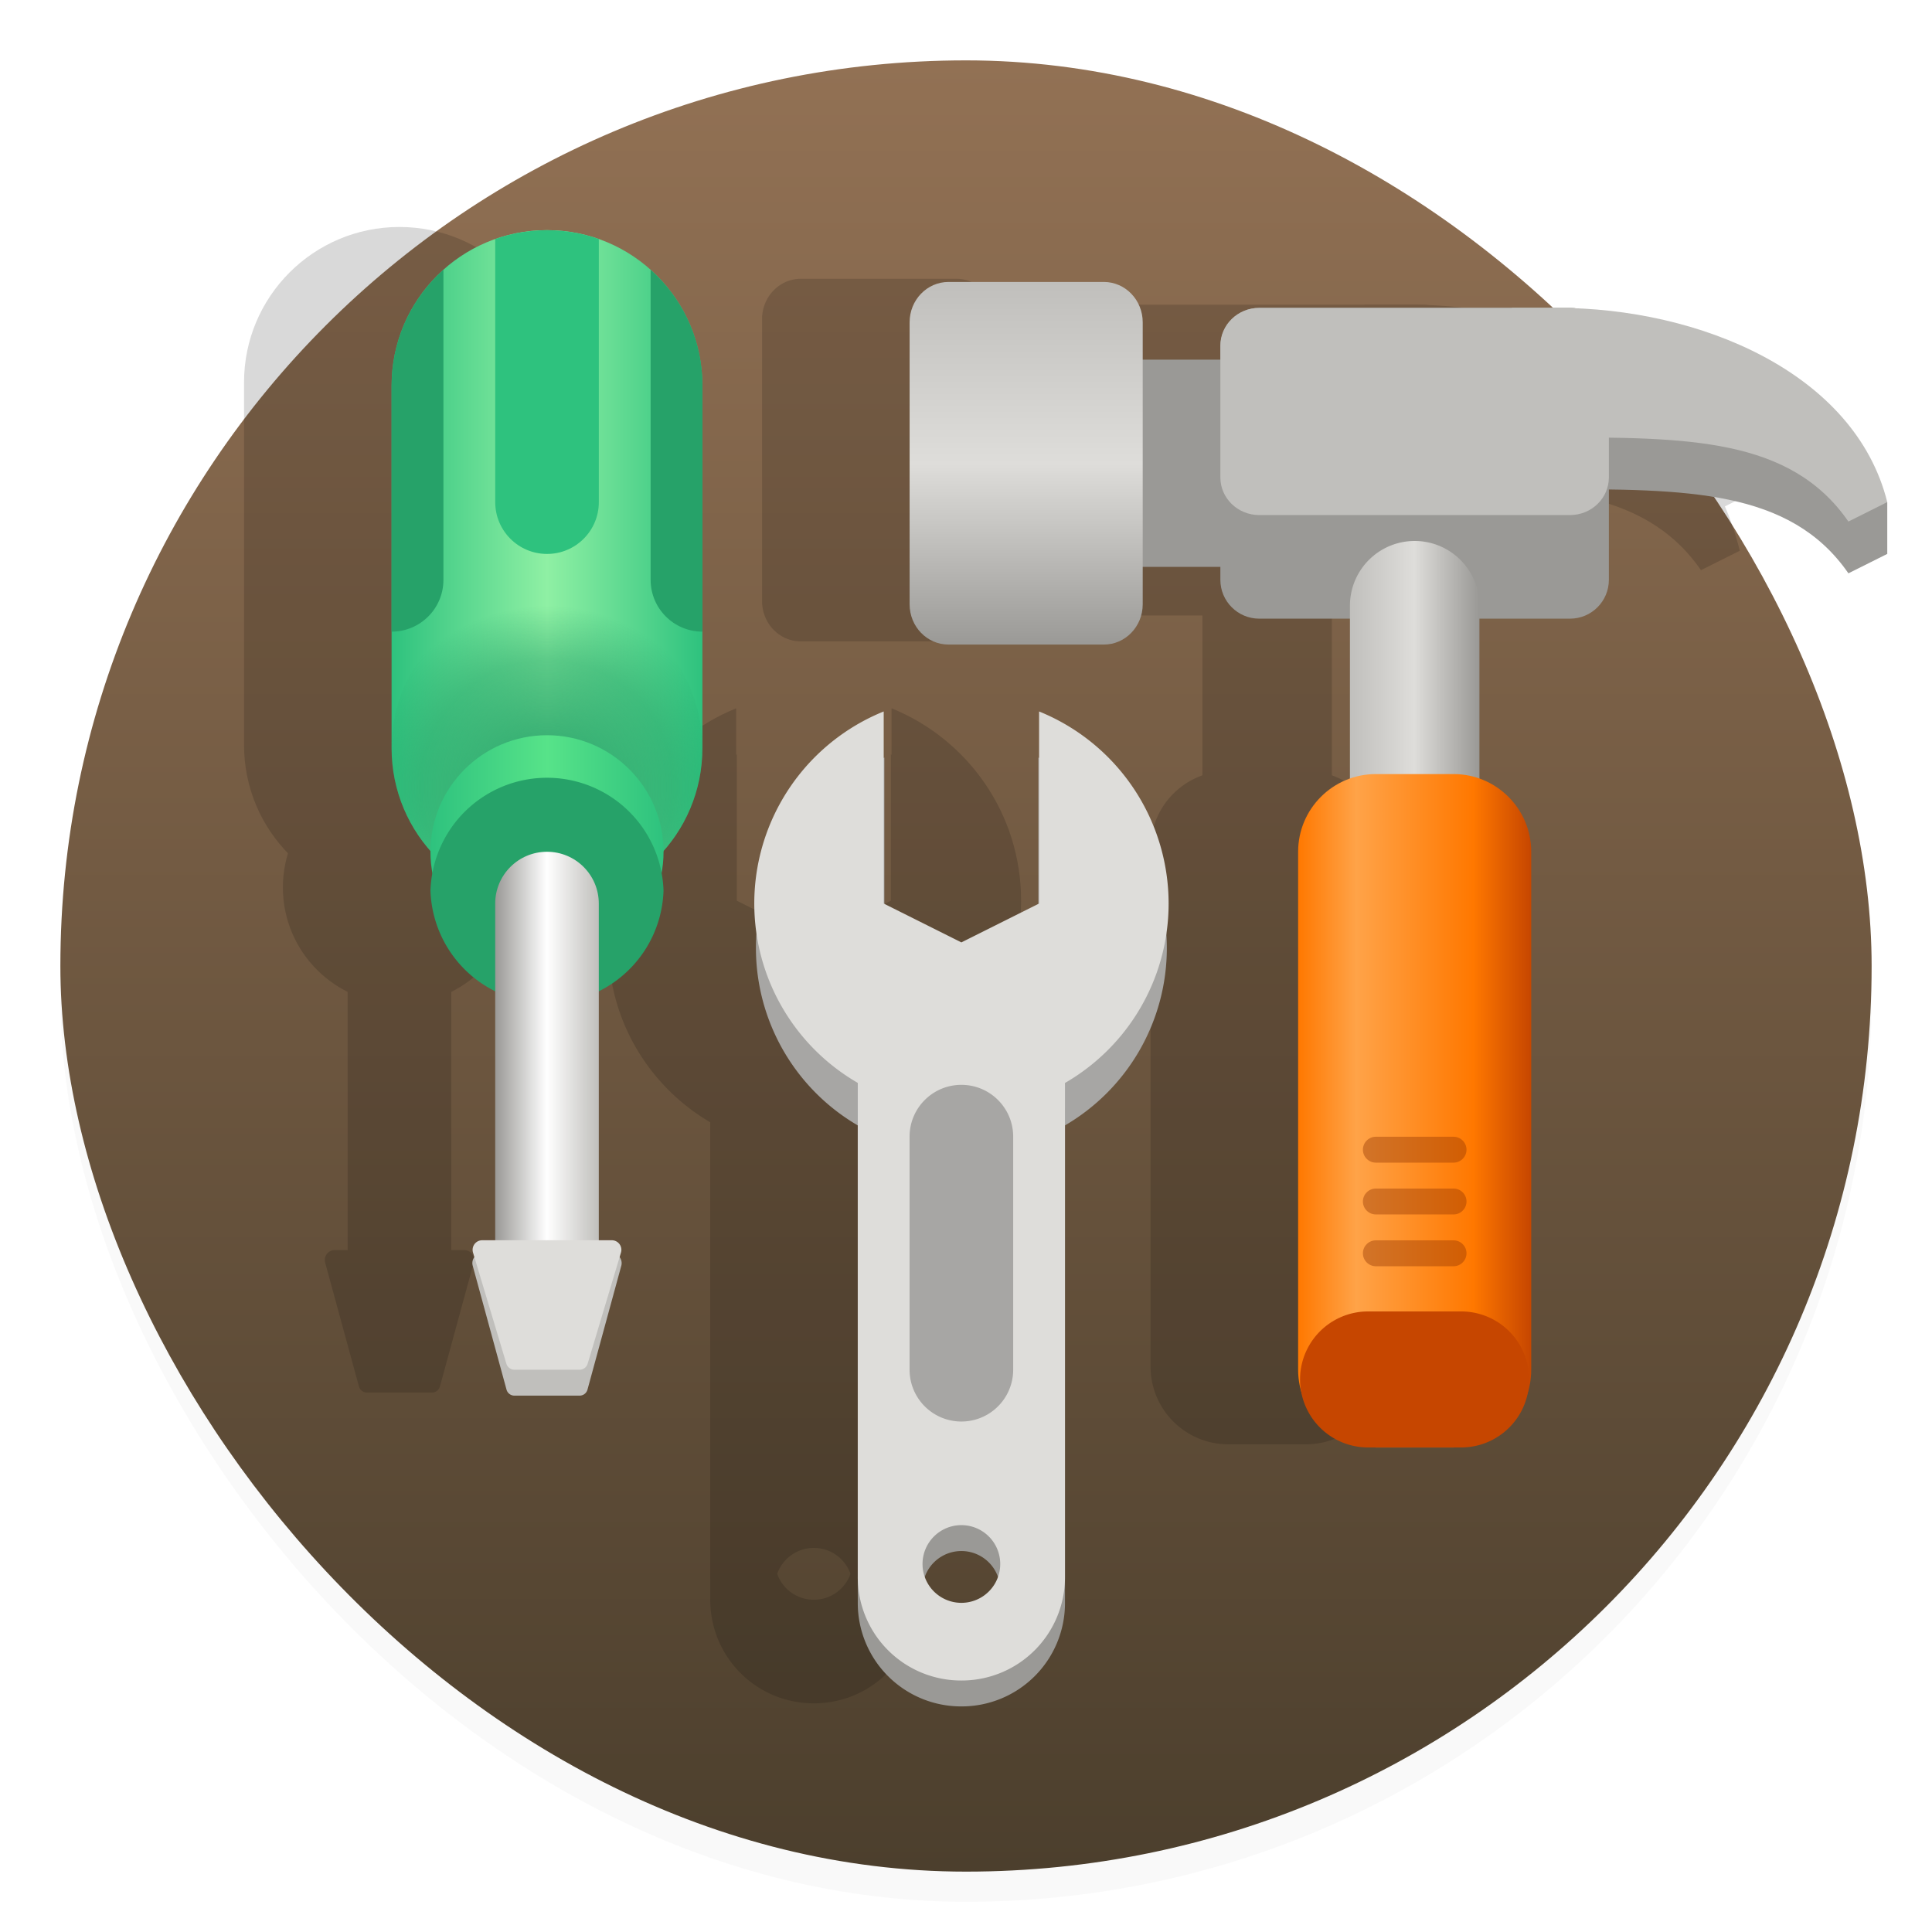 <svg xmlns="http://www.w3.org/2000/svg" xmlns:xlink="http://www.w3.org/1999/xlink" width="64" height="64"><defs><clipPath id="j"><path d="M20 10h8v25h-8z"/></clipPath><clipPath id="k"><path d="M24 10c-6.629 0-12 5.371-12 12v22c0 2.21 1.79 4 4 4a2 2 0 0 1 2 2v7a2 2 0 0 1-2 2c-2.21 0-4 1.79-4 4v2h24v-2c0-2.21-1.79-4-4-4a2 2 0 0 1-2-2v-7a2 2 0 0 1 2-2c2.21 0 4-1.79 4-4V22c0-6.629-5.371-12-12-12m0 0"/></clipPath><clipPath id="l"><path d="M32 10h4v31h-4z"/></clipPath><clipPath id="m"><path d="M24 10c-6.629 0-12 5.371-12 12v22c0 2.21 1.79 4 4 4a2 2 0 0 1 2 2v7a2 2 0 0 1-2 2c-2.21 0-4 1.79-4 4v2h24v-2c0-2.21-1.79-4-4-4a2 2 0 0 1-2-2v-7a2 2 0 0 1 2-2c2.21 0 4-1.79 4-4V22c0-6.629-5.371-12-12-12m0 0"/></clipPath><clipPath id="n"><path d="M12 10h4v31h-4z"/></clipPath><clipPath id="o"><path d="M24 10c-6.629 0-12 5.371-12 12v22c0 2.21 1.79 4 4 4a2 2 0 0 1 2 2v7a2 2 0 0 1-2 2c-2.21 0-4 1.79-4 4v2h24v-2c0-2.21-1.79-4-4-4a2 2 0 0 1-2-2v-7a2 2 0 0 1 2-2c2.21 0 4-1.79 4-4V22c0-6.629-5.371-12-12-12m0 0"/></clipPath><clipPath id="s"><path d="M0 0h192v152H0z"/></clipPath><clipPath id="u"><path d="M0 0h192v152H0z"/></clipPath><clipPath id="w"><path d="M0 0h192v152H0z"/></clipPath><linearGradient id="f" x1="23" x2="23" y1="238" y2="222" gradientTransform="rotate(90 184 149)scale(1.5)" gradientUnits="userSpaceOnUse"><stop offset="0" stop-color="#2ec27e"/><stop offset=".5" stop-color="#8ff0a4"/><stop offset="1" stop-color="#2ec27e"/></linearGradient><linearGradient id="h" x1="15" x2="33" y1="58" y2="58" gradientTransform="translate(-36 -35)" gradientUnits="userSpaceOnUse"><stop offset="0" stop-color="#2ec27e"/><stop offset=".5" stop-color="#57e389"/><stop offset="1" stop-color="#2ec27e"/></linearGradient><linearGradient id="i" x1="46" x2="46" y1="232" y2="228" gradientTransform="matrix(0 -1.188 -2 0 448 108.5)" gradientUnits="userSpaceOnUse"><stop offset="0" stop-color="#9a9996"/><stop offset=".5" stop-color="#fff"/><stop offset="1" stop-color="#c0bfbc"/></linearGradient><linearGradient xlink:href="#a" id="p" x1="81" x2="81" y1="47" y2="65" gradientTransform="matrix(1.5 0 0 1.556 -98 -94.11)"/><linearGradient id="a" gradientUnits="userSpaceOnUse"><stop offset="0" stop-color="#c0bfbc"/><stop offset=".5" stop-color="#deddda"/><stop offset="1" stop-color="#9a9996"/></linearGradient><linearGradient xlink:href="#a" id="q" x1="92" x2="104" y1="244" y2="244" gradientTransform="matrix(.833 0 0 .821 -26.667 -178.43)"/><linearGradient id="r" x1="92" x2="104" y1="244" y2="244" gradientTransform="matrix(1.5 0 0 .929 -92 -183.57)" gradientUnits="userSpaceOnUse"><stop offset="0" stop-color="#ff7800"/><stop offset=".25" stop-color="#ffa348"/><stop offset=".75" stop-color="#ff7800"/><stop offset="1" stop-color="#c64600"/></linearGradient><linearGradient id="d" x1="32.001" x2="32.001" y1="59.971" y2="3.969" gradientTransform="translate(-2.286 -2.252)scale(1.071)" gradientUnits="userSpaceOnUse"><stop offset="0" stop-color="#4c3f2d"/><stop offset="1" stop-color="#927154"/></linearGradient><filter id="b" width="1" height="1" x="0" y="0"><feColorMatrix in="SourceGraphic" values="0 0 0 0 1 0 0 0 0 1 0 0 0 0 1 0 0 0 1 0"/></filter><filter id="e" width="1.149" height="1.151" x="-.075" y="-.075" color-interpolation-filters="sRGB"><feGaussianBlur stdDeviation="3.586"/></filter><filter id="c" width="1.061" height="1.061" x="-.031" y="-.031" color-interpolation-filters="sRGB"><feGaussianBlur stdDeviation=".768"/></filter><mask id="t"><g filter="url(#b)"><path fill-opacity=".4" d="M0 0h128v128H0z"/></g></mask><mask id="v"><g filter="url(#b)"><path fill-opacity=".4" d="M0 0h128v128H0z"/></g></mask><mask id="x"><g filter="url(#b)"><path fill-opacity=".4" d="M0 0h128v128H0z"/></g></mask><radialGradient id="g" cx="24" cy="53" r="14" gradientTransform="translate(-36 -35)" gradientUnits="userSpaceOnUse"><stop offset="0" stop-color="#26a269"/><stop offset=".7" stop-color="#26a269" stop-opacity=".478"/><stop offset="1" stop-color="#26a269" stop-opacity="0"/></radialGradient></defs><rect width="60" height="60" x="2" y="3" filter="url(#c)" opacity=".15" rx="30" ry="30"/><rect width="60" height="60" x="2" y="2" fill="url(#d)" rx="30" ry="30"/><g filter="url(#e)" opacity=".15" transform="translate(18.38 18.244)scale(.429)"><path d="M-12-25c-6.629 0-12 5.371-12 12v28c0 6.629 5.371 12 12 12S0 21.629 0 15v-28c0-6.629-5.371-12-12-12"/><path d="M-3 26c0 4.969-4.031 9-9 9s-9-4.031-9-9 4.031-9 9-9 9 4.031 9 9"/><path d="M-8 57V27c0-2.21-1.79-4-4-4s-4 1.79-4 4v30c0 2.21 1.79 4 4 4s4-1.79 4-4"/><path d="m-6.262 54.965-2.613 9.57A.63.63 0 0 1-9.48 65h-5.04a.63.63 0 0 1-.605-.465l-2.613-9.57a.76.76 0 0 1 .133-.664A.76.76 0 0 1-17 54h10c.238 0 .46.11.605.3a.76.76 0 0 1 .133.665M31-15h18V1H31z"/><path d="M19-21h12c1.656 0 3 1.395 3 3.113V3.891C34 5.609 32.656 7 31 7H19c-1.656 0-3-1.39-3-3.11v-21.777C16-19.605 17.344-21 19-21m24 2h24a3 3 0 0 1 3 3V2a3 3 0 0 1-3 3H43a3 3 0 0 1-3-3v-18a3 3 0 0 1 3-3"/><path d="M65.5-5C76-5 84-5 88.5 1.5l3-1.5C89-10 81-15 70-15h-7.5zm0 0"/><path d="M65.5-9c10.555 0 18.5 0 23 6.5l3-1.5C89-14 77-19 66-19h-3.5zM55-1a5 5 0 0 1 5 5v36a5 5 0 1 1-10 0V4a5 5 0 0 1 5-5"/><path d="M52 17h6c3.313 0 6 2.688 6 6v40c0 3.313-2.688 6-6 6h-6c-3.313 0-6-2.688-6-6V23c0-3.313 2.688-6 6-6m-37.948-1.274c-5.812 2.354-9.917 8.05-9.917 14.707 0 8.76 7.102 15.863 15.863 15.863s15.867-7.102 15.867-15.863c0-6.656-4.105-12.353-9.918-14.707v14.707l-5.95 2.975-5.945-2.975z"/><path d="M14.001 12.167C8.138 14.54 3.998 20.287 3.998 27c0 8.836 7.164 16 16 16s16.004-7.164 16.004-16c0-6.714-4.14-12.46-10.003-14.834V27l-6.001 3-5.997-3z"/><path d="M20 35a7.98 7.98 0 0 0-8 8v38c0 4.434 3.566 8 8 8s8-3.566 8-8V43c0-4.434-3.566-8-8-8m0 42a3 3 0 1 1-.002 6.002A3 3 0 0 1 20 77m0 0"/><path d="M20 33a7.98 7.98 0 0 0-8 8v38c0 4.434 3.566 8 8 8s8-3.566 8-8V41c0-4.434-3.566-8-8-8m0 42a3 3 0 1 1-.002 6.002A3 3 0 0 1 20 75m0 0"/></g><path fill="url(#f)" d="M-12-25c-6.629 0-12 5.371-12 12v28c0 6.629 5.371 12 12 12S0 21.629 0 15v-28c0-6.629-5.371-12-12-12" transform="translate(23.268 18.349)scale(.429)"/><path fill="url(#g)" d="M0 15c0 6.629-5.371 12-12 12s-12-5.371-12-12 5.371-12 12-12S0 8.371 0 15" transform="translate(23.268 18.349)scale(.429)"/><path fill="url(#h)" d="M-3 23c0 4.969-4.031 9-9 9s-9-4.031-9-9 4.031-9 9-9 9 4.031 9 9" transform="translate(23.268 18.349)scale(.429)"/><path fill="#26a269" d="M21.98 29.502a3.862 3.862 0 0 1-7.72 0 3.862 3.862 0 0 1 7.72 0"/><path fill="url(#i)" d="M-8 57V27c0-2.21-1.79-4-4-4s-4 1.79-4 4v30c0 2.21 1.79 4 4 4s4-1.79 4-4" transform="translate(23.268 18.349)scale(.429)"/><path fill="#c0bfbc" d="m20.582 41.927-1.121 4.106a.27.27 0 0 1-.26.199h-2.162a.27.27 0 0 1-.26-.2l-1.12-4.105a.33.33 0 0 1 .056-.285.32.32 0 0 1 .26-.129h4.29c.102 0 .198.047.26.13.062.08.083.185.057.284m0 0"/><path fill="#deddda" d="m20.57 41.495-1.104 3.681a.28.28 0 0 1-.265.198h-2.162a.28.28 0 0 1-.264-.198l-1.105-3.681a.317.317 0 0 1 .305-.41h4.29a.317.317 0 0 1 .305.41m0 0"/><g clip-path="url(#j)" transform="translate(7.825 3.335)scale(.429)"><g clip-path="url(#k)"><path fill="#2ec27e" d="M28-12v43c0 2.21-1.79 4-4 4s-4-1.79-4-4v-43c0-2.21 1.79-4 4-4s4 1.79 4 4"/></g></g><g clip-path="url(#l)" transform="translate(7.825 3.335)scale(.429)"><g clip-path="url(#m)"><path fill="#26a269" d="M40-6v43c0 2.21-1.79 4-4 4s-4-1.79-4-4V-6c0-2.21 1.79-4 4-4s4 1.79 4 4"/></g></g><g clip-path="url(#n)" transform="translate(7.825 3.335)scale(.429)"><g clip-path="url(#o)"><path fill="#26a269" d="M16-6v43c0 2.21-1.79 4-4 4s-4-1.79-4-4V-6c0-2.21 1.79-4 4-4s4 1.79 4 4"/></g></g><path fill="#9a9996" d="M62.518 18.349v-1.716l-.98-.332.038 1.753zm-25.952-6.434h7.721v6.863h-7.721z"/><path fill="url(#p)" d="M19-21h12c1.656 0 3 1.395 3 3.113V3.891C34 5.609 32.656 7 31 7H19c-1.656 0-3-1.39-3-3.11v-21.777C16-19.605 17.344-21 19-21m0 0" transform="translate(23.268 18.349)scale(.429)"/><path fill="#9a9996" d="M41.713 10.199H52.01c.71 0 1.286.576 1.286 1.287v7.721c0 .71-.576 1.287-1.286 1.287H41.713c-.71 0-1.287-.577-1.287-1.287v-7.721c0-.71.577-1.287 1.287-1.287m0 0"/><path fill="#9a9996" d="M51.365 16.204c4.504 0 7.936 0 9.866 2.788l1.287-.643c-1.072-4.29-4.504-6.434-9.223-6.434h-3.217z"/><path fill="#c0bfbc" d="M51.365 14.488c4.528 0 7.936 0 9.866 2.789l1.287-.644c-1.072-4.29-6.22-6.434-10.938-6.434h-1.502z"/><path fill="#c0bfbc" d="M41.713 10.199H52.01c.71 0 1.286.56 1.286 1.248v4.367c0 .69-.576 1.248-1.286 1.248H41.713c-.71 0-1.287-.558-1.287-1.248v-4.367c0-.689.577-1.248 1.287-1.248m0 0"/><path fill="url(#q)" d="M55-1a5 5 0 0 1 5 5v36a5 5 0 1 1-10 0V4a5 5 0 0 1 5-5" transform="translate(23.268 18.349)scale(.429)"/><path fill="url(#r)" d="M52 17h6c3.313 0 6 2.688 6 6v40c0 3.313-2.688 6-6 6h-6c-3.313 0-6-2.688-6-6V23c0-3.313 2.688-6 6-6" transform="translate(23.268 18.349)scale(.429)"/><path fill="#c64600" d="M45.252 43.444h3.218a2.253 2.253 0 0 1 0 4.504h-3.218a2.253 2.253 0 0 1 0-4.504"/><g clip-path="url(#s)" mask="url(#t)" transform="translate(4.393 -3.528)scale(.429)"><path fill="#8f3200" d="M96 96h6c.55 0 1 .45 1 1s-.45 1-1 1h-6c-.55 0-1-.45-1-1s.45-1 1-1m0 0"/></g><g clip-path="url(#u)" mask="url(#v)" transform="translate(4.393 -3.528)scale(.429)"><path fill="#8f3200" d="M96 100h6c.55 0 1 .45 1 1s-.45 1-1 1h-6c-.55 0-1-.45-1-1s.45-1 1-1m0 0"/></g><g clip-path="url(#w)" mask="url(#x)" transform="translate(4.393 -3.528)scale(.429)"><path fill="#8f3200" d="M96 104h6c.55 0 1 .45 1 1s-.45 1-1 1h-6c-.55 0-1-.45-1-1s.45-1 1-1m0 0"/></g><path fill="#a7a6a4" d="M29.296 25.095a6.805 6.805 0 0 0 2.55 13.114 6.806 6.806 0 0 0 6.807-6.805c0-2.855-1.76-5.3-4.255-6.309v6.309l-2.552 1.276-2.55-1.276z"/><path fill="#deddda" d="M29.274 23.568a6.864 6.864 0 0 0 2.573 13.226 6.865 6.865 0 0 0 6.865-6.863 6.87 6.87 0 0 0-4.291-6.363v6.363l-2.574 1.287-2.573-1.287z"/><path fill="#9a9996" d="M31.847 33.363a3.423 3.423 0 0 0-3.432 3.432v16.3a3.423 3.423 0 0 0 3.432 3.432 3.423 3.423 0 0 0 3.432-3.432v-16.3a3.423 3.423 0 0 0-3.432-3.432m0 18.017a1.287 1.287 0 1 1 0 2.574 1.287 1.287 0 0 1 0-2.574"/><path fill="#deddda" d="M31.847 32.505a3.423 3.423 0 0 0-3.432 3.432v16.3a3.423 3.423 0 0 0 3.432 3.432 3.423 3.423 0 0 0 3.432-3.432v-16.3a3.423 3.423 0 0 0-3.432-3.432m0 18.017a1.287 1.287 0 1 1 0 2.574 1.287 1.287 0 0 1 0-2.574"/><path fill="#a7a6a4" d="M31.847 35.937c.948 0 1.716.767 1.716 1.716v7.721a1.715 1.715 0 1 1-3.432 0v-7.721c0-.949.768-1.716 1.716-1.716m0 0"/></svg>